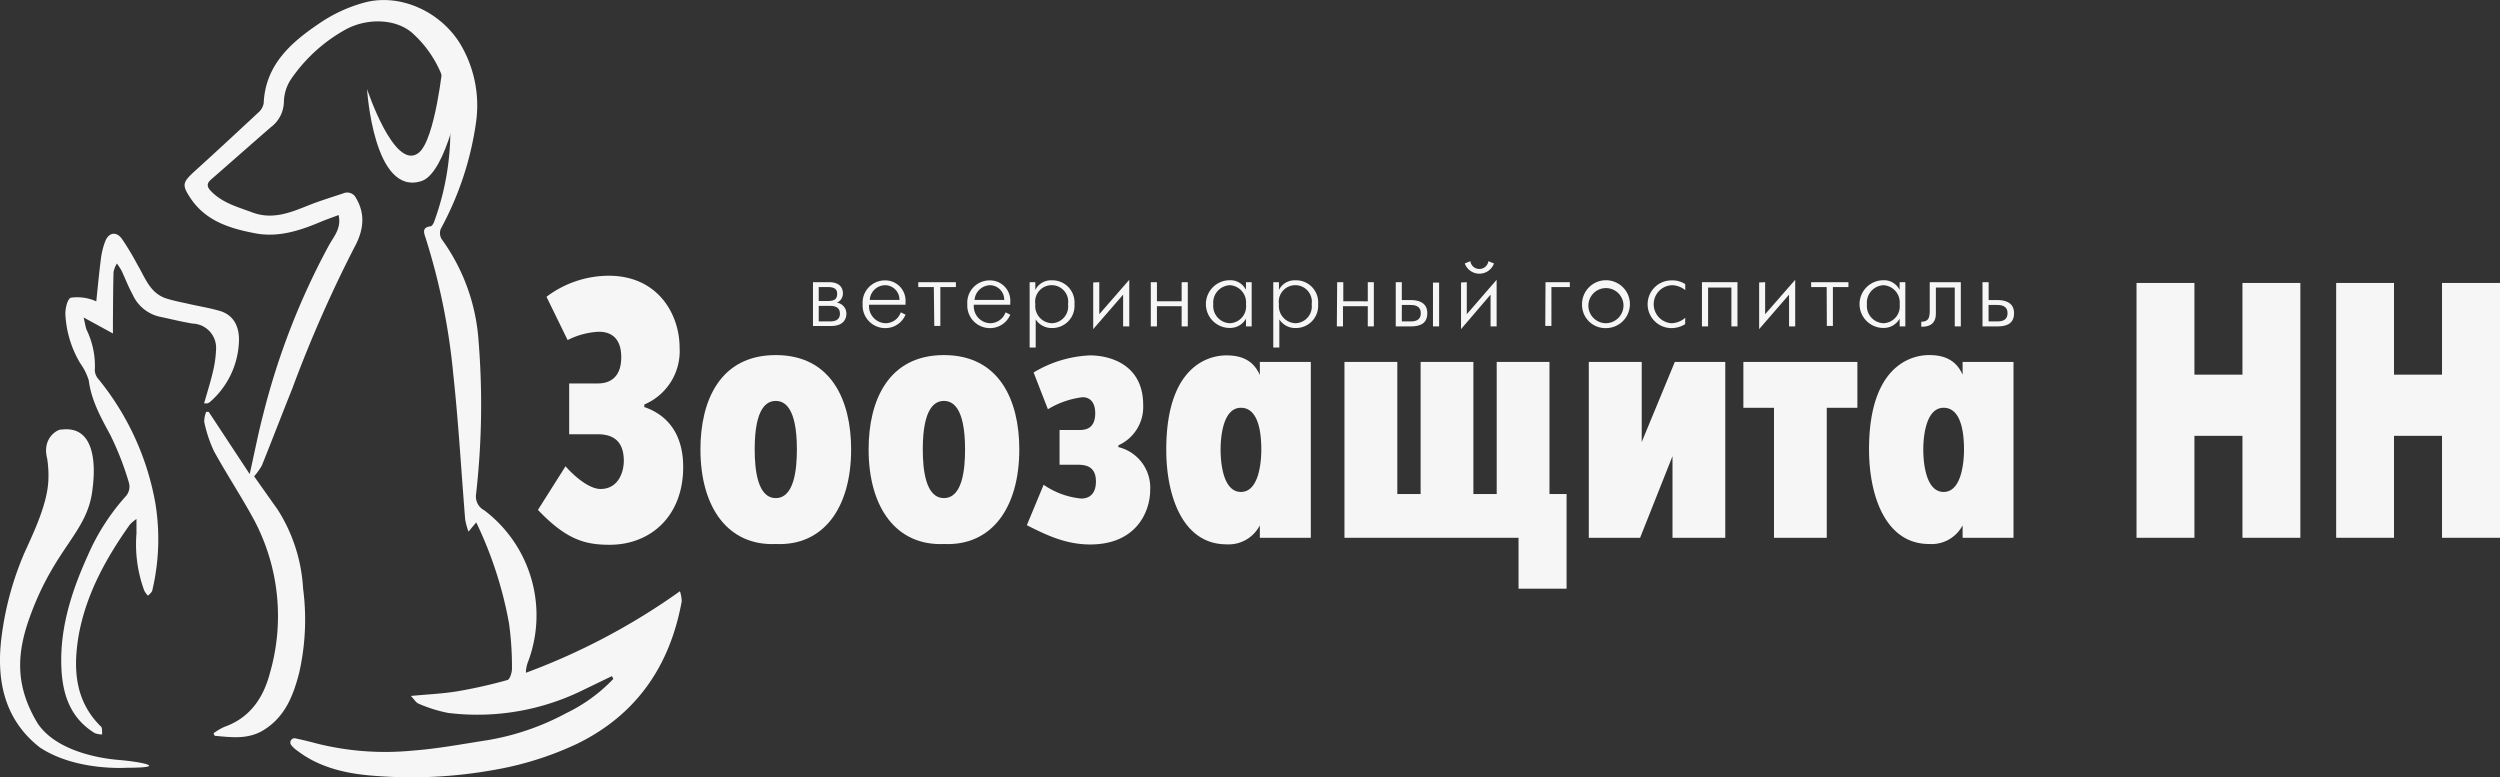 <?xml version="1.0" encoding="UTF-8"?> <svg xmlns="http://www.w3.org/2000/svg" viewBox="0 0 321.69 100.01"><rect x="0" y="0" width="321.69" height="100.01" fill="#333333" stroke="none"/> <defs> <style>.cls-1{fill:#f6f6f6;}</style> </defs> <title>01PartnerРесурс 13</title> <g id="Слой_2" data-name="Слой 2"> <g id="Слой_1-2" data-name="Слой 1"> <path class="cls-1" d="M76.94,49.34c1.18,0,3-.47,3-3.38,0-3.18-2.2-3.27-2.9-3.27a9.79,9.79,0,0,0-4,1.07l-2.72-5.57a13.35,13.35,0,0,1,8-2.71c6.38,0,9.13,5,9.13,9.27a7.46,7.46,0,0,1-4.54,7.3v.33c2.11.71,5,2.62,5,7.72,0,6.29-4.17,10-9.47,10-3.22,0-5.61-.7-9.22-4.49L72.77,60c1.23,1.4,3.1,2.92,4.5,2.92,2.34,0,3-2.25,3-3.61,0-1.88-.74-3.43-3.33-3.43h-3.7V49.34Z"></path> <path class="cls-1" d="M99.86,70c-6.13.28-9.73-4.63-9.73-12.18,0-6.33,2.57-12.13,9.69-12.13s9.7,5.8,9.7,12.13c0,7.59-3.61,12.46-9.7,12.18Zm2.68-12.18c0-5.48-1.64-6.23-2.72-6.23s-2.71.75-2.71,6.23c0,2.67.38,6.27,2.71,6.27S102.54,60.53,102.54,57.86Z"></path> <path class="cls-1" d="M121.51,70c-6.14.28-9.74-4.63-9.74-12.18,0-6.33,2.57-12.13,9.69-12.13s9.7,5.8,9.7,12.13c0,7.59-3.61,12.46-9.7,12.18Zm2.67-12.18c0-5.48-1.64-6.23-2.72-6.23s-2.72.75-2.72,6.23c0,2.67.38,6.27,2.72,6.27S124.18,60.53,124.18,57.86Z"></path> <path class="cls-1" d="M133,47.93a15.29,15.29,0,0,1,7.26-2.2c2.48,0,6.84,1.12,6.84,6.37a5.41,5.41,0,0,1-3.19,5.2v.23A5.37,5.37,0,0,1,148,63.06c0,2.72-1.73,7-7.72,7-3.09,0-5.58-1.17-8.15-2.48l2.16-5.2a10.25,10.25,0,0,0,4.82,1.77c.33,0,1.91,0,1.91-2.19s-1.63-2.16-2.57-2.16h-2.11V55.33h2.44c.61,0,2.15.05,2.15-2.16,0-1.44-.7-2.06-1.63-2.06a11.3,11.3,0,0,0-4.46,1.55Z"></path> <path class="cls-1" d="M162.11,46.57h6.56V69.2h-6.56V67.6a4.51,4.51,0,0,1-4.3,2.44c-5.58,0-7.74-6.14-7.74-12.18,0-11.94,6.7-12.13,7.74-12.13,1.92,0,3.46.61,4.3,2.53Zm.19,11.29c0-3.69-1-5.39-2.62-5.39-2.35,0-2.62,3.85-2.62,5.39s.27,5.44,2.62,5.44S162.3,59.36,162.3,57.86Z"></path> <path class="cls-1" d="M173,46.57h6.8v17h3v-17h6.79v17h3v-17h6.79v17h2.2V75.75h-6.18V69.2H173Z"></path> <path class="cls-1" d="M211.25,46.57V56.88l4.26-10.31H222V69.2h-6.79V58.7l-4.17,10.5h-6.6V46.57Z"></path> <path class="cls-1" d="M228.27,52.47h-3.94v-5.9H239v5.9h-3.94V69.2h-6.79Z"></path> <path class="cls-1" d="M252.54,46.57h6.55V69.2h-6.55V67.6A4.51,4.51,0,0,1,248.23,70c-5.57,0-7.73-6.14-7.73-12.18,0-11.94,6.69-12.13,7.73-12.13,1.92,0,3.47.61,4.31,2.53Zm.18,11.29c0-3.69-1-5.39-2.62-5.39-2.34,0-2.62,3.85-2.62,5.39s.28,5.44,2.62,5.44S252.72,59.36,252.72,57.86Z"></path> <path class="cls-1" d="M274.92,36.41h7.45v11.8h6.18V36.41H296V69.2h-7.45V56.08h-6.18V69.2h-7.45Z"></path> <path class="cls-1" d="M300.61,36.41h7.44v11.8h6.18V36.41h7.46V69.2h-7.46V56.08h-6.18V69.2h-7.44Z"></path> <path class="cls-1" d="M106.68,36.31c1.61,0,1.78,1,1.78,1.41a1.28,1.28,0,0,1-.78,1.23v0a1.41,1.41,0,0,1,1.23,1.4c0,.44-.15,1.6-2,1.6h-2.3V36.31Zm-.13,2.42c.76,0,1.17-.22,1.17-.9,0-.29,0-.89-1.17-.89h-1.2v1.79Zm.25,2.63c.46,0,1.28-.08,1.28-1,0-.42-.17-1-1.24-1h-1.49v2Z"></path> <path class="cls-1" d="M116.52,40.49a2.81,2.81,0,0,1-2.61,1.73A2.91,2.91,0,0,1,111,39.15a2.87,2.87,0,0,1,2.91-3.07,2.61,2.61,0,0,1,2.61,2.75v.38h-4.69a2.19,2.19,0,0,0,2.08,2.38,2.08,2.08,0,0,0,2-1.4Zm-.78-1.9a1.86,1.86,0,0,0-1.82-1.89,2,2,0,0,0-2,1.89Z"></path> <path class="cls-1" d="M120.16,36.94h-2v-.63H123v.63h-2v5h-.78Z"></path> <path class="cls-1" d="M130,40.49a2.82,2.82,0,0,1-2.61,1.73,2.91,2.91,0,0,1-2.92-3.07,2.87,2.87,0,0,1,2.92-3.07A2.61,2.61,0,0,1,130,38.83v.38h-4.69a2.18,2.18,0,0,0,2.08,2.38,2.1,2.1,0,0,0,2-1.4Zm-.78-1.9a1.86,1.86,0,0,0-1.82-1.89,2.06,2.06,0,0,0-2,1.89Z"></path> <path class="cls-1" d="M133.22,36.31v1a2.24,2.24,0,0,1,2.11-1.24,2.85,2.85,0,0,1,2.93,3.07,2.86,2.86,0,0,1-2.9,3.07,2.43,2.43,0,0,1-2.09-1.11v3.62h-.78V36.31Zm4.21,2.84a2.13,2.13,0,1,0-4.21,0,2.21,2.21,0,0,0,2.14,2.44A2.16,2.16,0,0,0,137.43,39.15Z"></path> <path class="cls-1" d="M141.45,36.31v4.12L145.31,36v6h-.79V37.91l-3.85,4.44v-6Z"></path> <path class="cls-1" d="M148.08,36.31h.79v2.46h3.18V36.31h.79V42h-.79V39.4h-3.18V42h-.79Z"></path> <path class="cls-1" d="M160.33,36.31h.73V42h-.73V41a2.35,2.35,0,0,1-2.09,1.2,3.07,3.07,0,0,1,0-6.14,2.21,2.21,0,0,1,2.08,1.24Zm0,2.84a2.22,2.22,0,0,0-2.06-2.45,2.24,2.24,0,0,0-2.15,2.45,2.22,2.22,0,0,0,2.12,2.44A2.17,2.17,0,0,0,160.33,39.15Z"></path> <path class="cls-1" d="M164.57,36.31v1a2.25,2.25,0,0,1,2.12-1.24,2.84,2.84,0,0,1,2.92,3.07,2.86,2.86,0,0,1-2.9,3.07,2.43,2.43,0,0,1-2.09-1.11v3.62h-.78V36.31Zm4.21,2.84a2.13,2.13,0,1,0-4.21,0,2.21,2.21,0,0,0,2.14,2.44A2.16,2.16,0,0,0,168.78,39.15Z"></path> <path class="cls-1" d="M172.06,36.31h.79v2.46H176V36.31h.78V42H176V39.4h-3.19V42h-.79Z"></path> <path class="cls-1" d="M181.51,38.61c.74,0,2.15.15,2.15,1.69S182.42,42,181.49,42H179.6V36.31h.78v2.3Zm-.07,2.75c.43,0,1.38,0,1.38-1.06s-1-1.06-1.37-1.06h-1.07v2.12Zm2.95-5h.79V42h-.79Z"></path> <path class="cls-1" d="M188.74,36.31v4.12L192.58,36v6h-.78V37.91L188,42.35v-6Zm-.26-2.41.72-.29a1.16,1.16,0,0,0,1.16,1,1.17,1.17,0,0,0,1.16-1l.72.29a2,2,0,0,1-3.76,0Z"></path> <path class="cls-1" d="M198.87,36.31H202v.63h-2.37v5h-.79Z"></path> <path class="cls-1" d="M203.57,39.15a3.08,3.08,0,1,1,3.08,3.07A3,3,0,0,1,203.57,39.15Zm5.33,0a2.26,2.26,0,1,0-2.25,2.44A2.29,2.29,0,0,0,208.9,39.15Z"></path> <path class="cls-1" d="M216.84,41.71a3.31,3.31,0,0,1-1.76.51,3.07,3.07,0,1,1,0-6.14,3,3,0,0,1,1.77.48v.77a2.79,2.79,0,0,0-1.72-.63,2.45,2.45,0,0,0-.08,4.89,2.77,2.77,0,0,0,1.8-.7Z"></path> <path class="cls-1" d="M223.57,36.31V42h-.78v-5h-3v5H219V36.31Z"></path> <path class="cls-1" d="M227.13,36.31v4.12L231,36v6h-.79V37.91l-3.85,4.44v-6Z"></path> <path class="cls-1" d="M235.05,36.94h-2v-.63h4.8v.63h-2v5h-.78Z"></path> <path class="cls-1" d="M244.44,36.31h.73V42h-.73V41a2.35,2.35,0,0,1-2.09,1.2,3.07,3.07,0,0,1,0-6.14,2.22,2.22,0,0,1,2.08,1.24Zm0,2.84a2.22,2.22,0,0,0-2.07-2.45,2.24,2.24,0,0,0-2.14,2.45,2.22,2.22,0,0,0,2.12,2.44A2.17,2.17,0,0,0,244.44,39.15Z"></path> <path class="cls-1" d="M252.31,42h-.78v-5H249.1v3.38c0,.87-.38,1.69-1.88,1.66v-.64c1,0,1.09-.6,1.09-1.49V36.31h4Z"></path> <path class="cls-1" d="M257,38.61c.75,0,2.16.15,2.16,1.69S257.91,42,257,42h-1.9V36.31h.79v2.3Zm-.06,2.75c.43,0,1.38,0,1.38-1.06s-1-1.06-1.37-1.06h-1.07v2.12Z"></path> <path class="cls-1" d="M78.74,87l-3.38,1.63a30.8,30.8,0,0,1-17.67,3.11,18.16,18.16,0,0,1-3.82-1.19c-.32-.12-.53-.5-1-1,2.24-.21,4.12-.29,6-.6A62.66,62.66,0,0,0,65.3,87.5c.32-.09.59-1,.58-1.5a41.16,41.16,0,0,0-.38-5.78,50.68,50.68,0,0,0-4.22-13l-1,1.19a10.52,10.52,0,0,1-.42-1.53c-.51-6.26-.86-12.53-1.54-18.77A83.53,83.53,0,0,0,54.76,30.6c-.23-.7-.46-1.32.62-1.48.19,0,.4-.35.48-.58a34,34,0,0,0,2-14.19A14.5,14.5,0,0,0,53,4.2c-2.06-1.75-5.62-1.93-8.44-.45a20.59,20.59,0,0,0-7.18,6.54,5.49,5.49,0,0,0-.85,2.88,4.18,4.18,0,0,1-1.68,3.2c-2.57,2.23-5.11,4.48-7.67,6.71-.56.48-.61.9-.07,1.47,1.45,1.54,3.4,2.06,5.29,2.76,2.6,1,4.89.08,7.23-.86,1.48-.59,3-1.06,4.52-1.56a1.26,1.26,0,0,1,1.68.63c1.29,2.18.86,4.32-.23,6.31a165.64,165.64,0,0,0-8,18.2c-1.32,3.28-2.58,6.58-3.9,9.86a8.18,8.18,0,0,1-1,1.4c.92,1.31,1.95,2.77,3,4.24A21.08,21.08,0,0,1,39,75.72a30.88,30.88,0,0,1-.5,10.84c-.74,2.88-1.76,5.58-4.46,7.31-2.07,1.33-4.24,1-6.42.81l-.14-.33a8,8,0,0,1,1.37-.81c3.35-1.18,5.07-3.79,5.9-7a26.4,26.4,0,0,0-2-19.53c-1.61-3-3.55-5.92-5.21-8.94a16.87,16.87,0,0,1-1.26-3.79A3.35,3.35,0,0,1,26.53,53h.33c1.7,2.58,3.4,5.17,5.27,8,.64-2.85,1.11-5.31,1.75-7.73a93,93,0,0,1,8.46-21.73c.61-1.11,1.62-2.17,1.23-3.87-.84.32-1.6.58-2.34.89-2.65,1.12-5.39,2-8.28,1.48-3.27-.61-6.46-1.55-8.45-4.56-1.11-1.68-1-2,.45-3.36,2.79-2.52,5.54-5.08,8.29-7.64a2.08,2.08,0,0,0,.69-1.17c.2-4.85,3.37-7.73,7-10.19a19.08,19.08,0,0,1,6-2.8C51.5-.89,56.68,1.5,59.21,5.63a15.42,15.42,0,0,1,2.06,10,40.34,40.34,0,0,1-4.55,13.81,1.51,1.51,0,0,0,.09,1.3,25.19,25.19,0,0,1,4.76,13,102,102,0,0,1-.33,20,2,2,0,0,0,1.07,1.92,16.95,16.95,0,0,1,5.61,19.57,4,4,0,0,0-.25,1.34A84.78,84.78,0,0,0,87.49,76.08a4.34,4.34,0,0,1,.23,1.3C86.21,85.69,81.89,92,74.21,95.73a41.66,41.66,0,0,1-10.76,3.36,59.74,59.74,0,0,1-15.27.74c-3.46-.25-7-1-9.89-3.21a3.49,3.49,0,0,1-.78-.7.55.55,0,0,1,.6-.89c.91.19,1.82.42,2.72.66a36.28,36.28,0,0,0,12.32.89c3.19-.24,6.36-.84,9.53-1.33a32.56,32.56,0,0,0,10.15-3.47,20.78,20.78,0,0,0,6.09-4.42Z"></path> <path class="cls-1" d="M12.39,38.78c.2-1.94.37-3.74.6-5.53a9.58,9.58,0,0,1,.54-2.17c.44-1.16,1.42-1.35,2.15-.36a35.71,35.71,0,0,1,2,3.33c1,1.67,1.6,3.66,3.7,4.35,1,.32,2,.5,3.06.74,1.29.29,2.59.5,3.85.87,1.89.56,2.51,2.17,2.46,3.86A10.82,10.82,0,0,1,27,51.74a.92.92,0,0,1-.31.16,2.56,2.56,0,0,1-.43,0c.39-1.36.81-2.67,1.12-4a14.29,14.29,0,0,0,.42-2.91,3.12,3.12,0,0,0-3-3.35c-1.47-.24-2.91-.61-4.36-.91a5.05,5.05,0,0,1-3.38-2.84c-.55-1-.95-2.07-1.44-3.1a8.35,8.35,0,0,0-.58-.88,3.48,3.48,0,0,0-.43,1.08c-.06,2.14-.06,4.27-.08,6.41v1.51l-3.77-2.06c.19.78.24,1.2.38,1.58a10.66,10.66,0,0,1,1.06,5.25,1.87,1.87,0,0,0,.49,1.13A34.93,34.93,0,0,1,20,64.8,28.65,28.65,0,0,1,19.59,76c-.06.24-.36.44-.54.66a3.11,3.11,0,0,1-.49-.67,17.24,17.24,0,0,1-1-7.33c0-.54,0-1.08,0-1.88a5.24,5.24,0,0,0-.85.72c-3.12,4.4-5.7,9.09-6.62,14.45C9.42,86.1,9.64,90.22,13,93.5c.19.18.11.65.15,1a2.59,2.59,0,0,1-.95-.16c-3.25-2-4.2-5.15-4.31-8.66-.16-5,1.35-9.65,3.38-14.14a28.15,28.15,0,0,1,5-7.78,1.89,1.89,0,0,0,.33-1.61A38,38,0,0,0,14.21,56c-1.22-2.27-2.46-4.45-2.79-7.07a7.81,7.81,0,0,0-1.09-2.18,13.56,13.56,0,0,1-1.92-6.38c0-.72.26-1.89.7-2.06a5.92,5.92,0,0,1,2.57.2A5.61,5.61,0,0,1,12.39,38.78Z"></path> <path class="cls-1" d="M59.41,11.48S57.52,22.24,54.23,23.3c-6.16,2-7-11.84-7-11.84s3.5,10.58,6.61,8.23C56,18.09,57,8.18,57,8.18S59.42,10.14,59.41,11.48Z"></path> <path class="cls-1" d="M3.8,79.49C2.08,84.29,2,88.4,4.87,93.12c2.8,4.11,9.76,4.61,10.46,4.67,3.25.28,6.22,1,1.07,1-.11,0-6.61.47-11.27-2.61C.34,92.45-.5,87.12.23,81.72A39.81,39.81,0,0,1,3.17,71.08c1.34-2.93,2.9-6.29,3.05-9.21A14.18,14.18,0,0,0,6.07,59c-.71-2.72,1.46-3.82,1.83-3.72,4.26-.56,4.45,4.38,4,7.68C11.28,68.55,7.08,70.33,3.8,79.49Z"></path> </g> </g> </svg> 